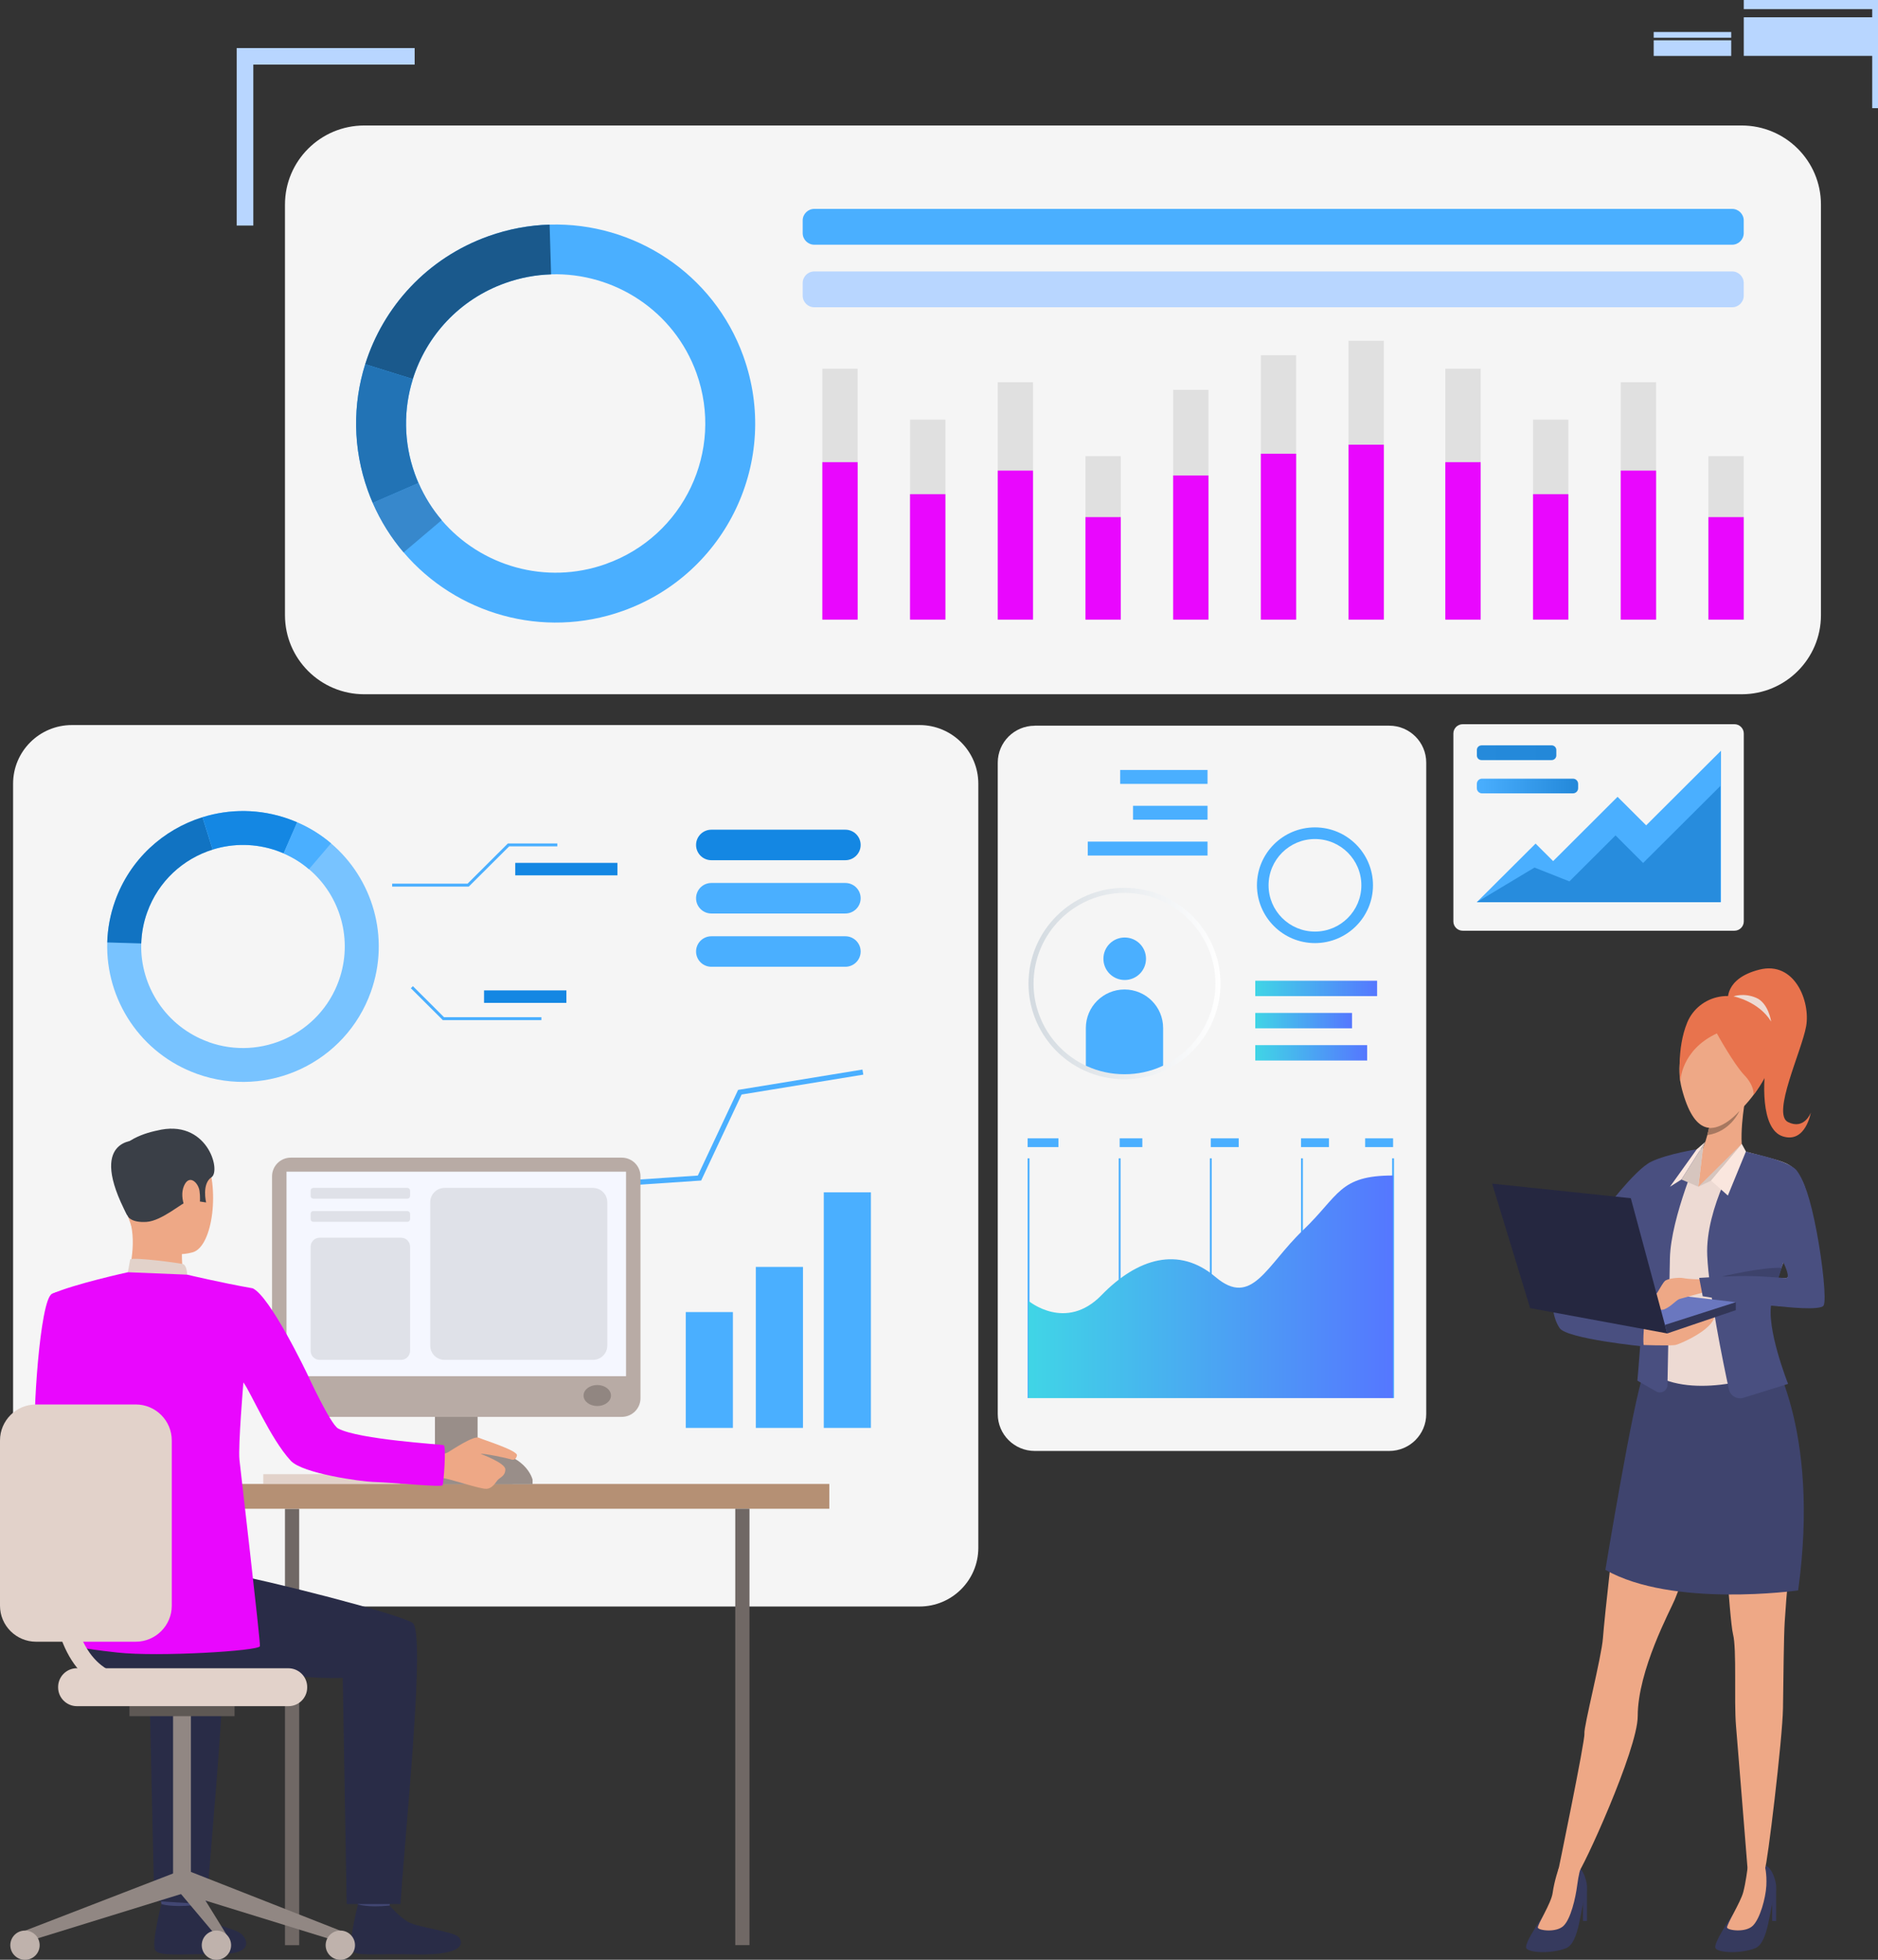 <svg width="161" height="168" viewBox="0 0 161 168" fill="none" xmlns="http://www.w3.org/2000/svg">
<rect x="0" y="0" width="161" height="168" fill="#333333" stroke="none"/>
<g style="mix-blend-mode:hard-light">
<path d="M31.23 10.758H149.314C153.064 10.758 156.109 13.795 156.109 17.534V52.739C156.109 56.478 153.064 59.515 149.314 59.515H31.226C27.476 59.515 24.431 56.478 24.431 52.739V17.534C24.431 13.795 27.476 10.758 31.226 10.758H31.23Z" fill="#F5F5F5"/>
</g>
<path d="M80.699 116.506H31.332V118.153H80.699V116.506Z" fill="white"/>
<path d="M67.998 108.819H31.332V110.466H67.998V108.819Z" fill="url(#paint0_linear_317_4029)"/>
<path d="M70.946 112.66H31.332V114.307H70.946V112.66Z" fill="url(#paint1_linear_317_4029)"/>
<path d="M57.036 116.506H31.332V118.153H57.036V116.506Z" fill="url(#paint2_linear_317_4029)"/>
<g style="mix-blend-mode:hard-light">
<path d="M6.164 62.155H78.829C81.612 62.155 83.871 64.407 83.871 67.183V132.689C83.871 135.465 81.612 137.717 78.829 137.717H6.164C3.381 137.717 1.122 135.465 1.122 132.689V67.183C1.122 64.407 3.381 62.155 6.164 62.155Z" fill="#F5F5F5"/>
</g>
<path d="M31.789 85.041C33.465 80.367 31.954 75.325 28.37 72.288C27.515 71.561 26.544 70.951 25.47 70.491C25.232 70.389 24.989 70.292 24.746 70.205C22.269 69.323 19.69 69.328 17.359 70.055C13.993 71.106 11.147 73.663 9.869 77.228C9.447 78.405 9.228 79.607 9.194 80.788C9.049 85.681 12.04 90.326 16.912 92.065C22.964 94.225 29.628 91.082 31.789 85.041ZM17.893 89.328C14.241 88.025 11.997 84.542 12.108 80.876C12.138 79.989 12.298 79.088 12.618 78.207C13.575 75.533 15.712 73.615 18.233 72.83C19.982 72.288 21.915 72.283 23.77 72.942C23.955 73.01 24.134 73.082 24.314 73.155C25.12 73.504 25.849 73.959 26.485 74.506C29.171 76.783 30.303 80.561 29.045 84.068C27.423 88.592 22.43 90.951 17.888 89.333L17.893 89.328Z" fill="#78C3FF"/>
<path d="M18.228 72.826L17.359 70.055C13.993 71.106 11.147 73.663 9.869 77.228C9.447 78.406 9.228 79.607 9.194 80.789L12.108 80.876C12.138 79.989 12.298 79.088 12.618 78.207C13.575 75.533 15.712 73.615 18.233 72.83L18.228 72.826Z" fill="#1173C2"/>
<path d="M24.314 73.155L25.475 70.491C25.237 70.389 24.994 70.292 24.751 70.205C22.274 69.323 19.695 69.328 17.364 70.055L18.233 72.826C19.982 72.283 21.915 72.278 23.77 72.937C23.955 73.005 24.134 73.077 24.314 73.15V73.155Z" fill="#1487E3"/>
<path d="M28.375 72.293C27.52 71.566 26.548 70.956 25.475 70.496L24.314 73.16C25.12 73.508 25.849 73.964 26.485 74.511L28.375 72.298V72.293Z" fill="#4AAFFF"/>
<path d="M68.838 108.606H64.797V122.406H68.838V108.606Z" fill="#4AAFFF"/>
<path d="M62.83 112.476H58.789V122.406H62.83V112.476Z" fill="#4AAFFF"/>
<path d="M74.662 102.212H70.621V122.406H74.662V102.212Z" fill="#4AAFFF"/>
<path d="M74.011 92.123L73.938 91.687L63.277 93.431L59.824 100.774L48.327 101.554L44.607 107.032L35.821 106.814L35.811 107.255L44.835 107.478L48.575 101.98L60.11 101.2L63.578 93.828L74.011 92.123Z" fill="#4AAFFF"/>
<path d="M60.984 73.741H72.471C73.195 73.741 73.783 73.155 73.783 72.433C73.783 71.712 73.195 71.125 72.471 71.125H60.984C60.261 71.125 59.673 71.712 59.673 72.433C59.673 73.155 60.261 73.741 60.984 73.741Z" fill="#1487E3"/>
<path d="M60.984 78.309H72.471C73.195 78.309 73.783 77.722 73.783 77.001C73.783 76.279 73.195 75.693 72.471 75.693H60.984C60.261 75.693 59.673 76.279 59.673 77.001C59.673 77.722 60.261 78.309 60.984 78.309Z" fill="#4AAFFF"/>
<path d="M60.984 82.876H72.471C73.195 82.876 73.783 82.29 73.783 81.568C73.783 80.847 73.195 80.261 72.471 80.261H60.984C60.261 80.261 59.673 80.847 59.673 81.568C59.673 82.29 60.261 82.876 60.984 82.876Z" fill="#4AAFFF"/>
<path d="M40.187 76.003H33.62V75.751H40.085L43.543 72.302H47.778V72.554H43.65L40.187 76.003Z" fill="#4AAFFF"/>
<path d="M46.413 87.449H37.962L35.223 84.717L35.398 84.538L38.064 87.197H46.413V87.449Z" fill="#4AAFFF"/>
<path d="M52.932 73.969H44.17V75.039H52.932V73.969Z" fill="#1487E3"/>
<path d="M48.556 84.901H41.498V85.971H48.556V84.901Z" fill="#1487E3"/>
<path d="M35.548 4.122V5.536H21.716V19.336H20.293V4.122H35.548Z" fill="#B8D6FF"/>
<path d="M160.752 0H149.494V0.785H160.752V0Z" fill="#B8D6FF"/>
<path d="M160.752 1.482H149.494V4.79H160.752V1.482Z" fill="#B8D6FF"/>
<path d="M148.415 2.742H141.771V3.236H148.415V2.742Z" fill="#B8D6FF"/>
<path d="M148.415 3.454H141.771V4.795H148.415V3.454Z" fill="#B8D6FF"/>
<path d="M161 0H160.505V9.271H161V0Z" fill="#B8D6FF"/>
<path d="M36.466 126.373H22.571V127.196H36.466V126.373Z" fill="#E2D2CA"/>
<path d="M24.431 166.75H25.65L25.65 129.342H24.431L24.431 166.75Z" fill="#706865"/>
<path d="M43.951 126.141H34.291V127.318H43.951V126.141Z" fill="#CCBDB7"/>
<path d="M40.944 116.119H37.287V127.196H40.944V116.119Z" fill="#998E89"/>
<path d="M71.097 127.211H17.582V129.337H71.097V127.211Z" fill="#B59074"/>
<path d="M7.315 114.336C7.315 114.336 6.727 122.522 8.335 123.501C9.34 124.116 13.347 126.184 13.226 126.572C13.104 126.959 10.962 130.025 10.962 130.025C10.962 130.025 3.269 124.973 3.021 123.379C2.778 121.825 3.4 111.396 4.459 110.912C5.251 110.553 5.668 110.849 6.669 111.59C8.068 112.626 7.32 114.331 7.32 114.331L7.315 114.336Z" fill="#E907FE"/>
<path d="M16.781 161.64C16.781 161.64 16.543 163.297 16.514 163.544C16.485 163.791 13.852 163.398 13.852 163.398L13.638 161.427C13.638 161.427 16.456 161.408 16.781 161.64Z" fill="#424773"/>
<path d="M16.538 163.336C16.538 163.336 17.374 164.333 18.18 164.769C18.986 165.205 20.254 165.375 20.73 165.825C21.075 166.15 21.983 167.55 18.636 167.521C15.285 167.491 13.673 167.719 13.313 167.181C12.954 166.644 13.833 163.224 13.833 163.224C13.833 163.224 14.624 163.51 16.543 163.336H16.538Z" fill="#292C47"/>
<path d="M33.64 161.655C33.64 161.655 33.402 163.311 33.372 163.558C33.343 163.805 30.711 163.413 30.711 163.413L30.497 161.442C30.497 161.442 33.314 161.422 33.64 161.655Z" fill="#424773"/>
<path d="M33.402 163.35C33.402 163.35 34.237 164.348 35.043 164.784C35.85 165.22 38.817 165.578 39.293 166.029C39.638 166.353 40.211 167.661 35.495 167.54C32.149 167.453 30.531 167.738 30.172 167.201C29.812 166.663 30.692 163.243 30.692 163.243C30.692 163.243 31.439 163.549 33.402 163.355V163.35Z" fill="#292C47"/>
<path d="M8.291 133.033C8.291 133.033 17.859 134.646 20.02 134.985C22.182 135.324 33.897 138.23 35.364 139.117C36.529 139.824 34.752 156.763 34.334 163.224H29.72L29.385 143.839C23.848 143.975 19.894 142.546 15.863 143.156C11.832 143.767 8.466 144.634 5.906 141.209C5.906 141.209 5.809 133.784 8.291 133.033Z" fill="#292C47"/>
<path d="M17.723 163.239L13.226 162.963L12.788 143.839C10.404 143.898 9.588 143.747 7.659 143.515L4.026 135.097C7.208 135.731 17.407 138.298 18.767 139.117C19.933 139.824 18.141 156.777 17.728 163.239H17.723Z" fill="#292C47"/>
<path d="M12.696 97.262C12.696 97.262 16.203 96.293 17.544 99.011C18.879 101.728 18.277 106.872 16.509 107.357C14.741 107.841 12.201 107.284 11.467 105.593C10.734 103.903 10.146 101.5 10.326 99.946C10.501 98.391 11.774 97.63 12.706 97.262H12.696Z" fill="#EEA886"/>
<path d="M15.591 106.819C15.591 106.819 15.552 108.882 15.78 109.323C16.009 109.764 10.894 109.652 10.894 109.652C10.894 109.652 11.7 107.172 11.244 105.061C10.792 102.968 15.591 106.819 15.591 106.819Z" fill="#EEA886"/>
<path d="M10.967 104.281C10.967 104.281 11.239 104.833 12.565 104.746C13.886 104.659 15.635 103.065 16.198 102.925C16.761 102.784 16.795 102.464 16.795 102.464L17.092 102.992L17.67 103.08C17.67 103.08 17.281 101.481 18.131 100.919C18.981 100.357 17.747 95.833 13.434 96.923C13.434 96.923 10.141 97.524 10.098 99.359C10.054 101.195 10.34 103.312 10.977 104.281H10.967Z" fill="#3A3F47"/>
<path d="M16.047 109.27C16.047 109.27 16.033 108.427 15.649 108.349C15.265 108.267 11.632 107.768 11.161 107.952L10.962 109.061C10.962 109.061 11.866 109.618 16.047 109.27Z" fill="#E2D2CA"/>
<path d="M17.102 102.082C17.004 101.394 16.218 100.6 15.766 101.675C15.314 102.75 16.072 104.315 16.577 104.227C17.082 104.145 17.238 103.017 17.102 102.082Z" fill="#EEA886"/>
<path d="M31.279 119.209C31.279 119.209 31.279 119.209 31.274 119.209C31.299 119.219 31.303 119.224 31.279 119.209Z" fill="#323657"/>
<path d="M11.671 97.756C11.671 97.756 7.392 97.558 10.924 104.213L11.671 97.756Z" fill="#3A3F47"/>
<path d="M2.147 165.506L2.462 166.402L15.907 162.246L15.261 160.439L2.147 165.506Z" fill="#918783"/>
<path d="M16.368 147.036H14.838V161.611H16.368V147.036Z" fill="#918783"/>
<path d="M20.108 146.261H11.098V147.119H20.108V146.261Z" fill="#5E5854"/>
<path d="M29.176 165.505L28.86 166.402L15.416 162.246L16.009 160.328L29.176 165.505Z" fill="#918783"/>
<path d="M19.705 166.305V167.341L15.416 162.246L16.009 160.328L19.705 166.305Z" fill="#918783"/>
<path d="M30.434 166.75C30.434 167.443 29.87 168.005 29.176 168.005C28.481 168.005 27.918 167.443 27.918 166.75C27.918 166.058 28.481 165.496 29.176 165.496C29.87 165.496 30.434 166.058 30.434 166.75Z" fill="#BFB2AC"/>
<path d="M19.812 166.75C19.812 167.443 19.248 168.005 18.554 168.005C17.859 168.005 17.296 167.443 17.296 166.75C17.296 166.058 17.859 165.496 18.554 165.496C19.248 165.496 19.812 166.058 19.812 166.75Z" fill="#BFB2AC"/>
<path d="M3.4 166.75C3.4 167.443 2.837 168.005 2.142 168.005C1.447 168.005 0.884 167.443 0.884 166.75C0.884 166.058 1.447 165.496 2.142 165.496C2.837 165.496 3.4 166.058 3.4 166.75Z" fill="#BFB2AC"/>
<path d="M6.596 143.011H24.722C25.611 143.011 26.335 143.733 26.335 144.619V144.658C26.335 145.544 25.611 146.261 24.727 146.261H6.596C5.707 146.261 4.983 145.54 4.983 144.653V144.614C4.983 143.728 5.707 143.006 6.596 143.006V143.011Z" fill="#E2D2CA"/>
<path d="M64.253 129.337H63.034V166.745H64.253V129.337Z" fill="#706865"/>
<path d="M24.931 99.238H53.301C54.19 99.238 54.908 99.955 54.908 100.842V119.858C54.908 120.745 54.19 121.461 53.301 121.461H24.931C24.042 121.461 23.323 120.745 23.323 119.858V100.842C23.323 99.955 24.042 99.238 24.931 99.238Z" fill="#B8ABA5"/>
<path d="M53.67 100.44H24.562V117.974H53.67V100.44Z" fill="#F5F7FF"/>
<path d="M52.378 119.631C52.378 120.129 51.853 120.531 51.203 120.531C50.552 120.531 50.027 120.129 50.027 119.631C50.027 119.132 50.552 118.73 51.203 118.73C51.853 118.73 52.378 119.136 52.378 119.631Z" fill="#918681"/>
<path d="M45.656 127.24V126.843C45.656 126.843 45.097 124.382 41.153 124.382C37.21 124.382 37.292 127.235 37.292 127.235H45.656V127.24Z" fill="#998E89"/>
<path d="M37.244 124.75C37.244 124.75 38.098 124.682 38.414 124.494C38.73 124.305 40.605 123.045 41.047 123.249C41.489 123.452 44.422 124.348 44.32 124.775C44.218 125.201 43.946 125.162 43.742 125.084C43.533 125.007 41.406 124.561 41.217 124.639C41.217 124.639 43.31 125.399 43.32 125.956C43.329 126.513 42.883 126.649 42.683 126.857C42.484 127.066 42.246 127.589 41.707 127.627C41.168 127.666 38.535 126.756 37.992 126.712C37.448 126.668 36.447 126.746 36.379 126.659C36.311 126.572 37.248 124.75 37.248 124.75H37.244Z" fill="#EEA886"/>
<path d="M21.652 110.437C18.923 109.958 16.047 109.27 16.047 109.27L10.962 109.062C10.962 109.062 6.295 110.088 4.459 110.917C4.284 110.994 4.284 115.068 3.803 116.138L5.328 119.345C5.328 119.345 6.207 125.695 6.392 128.524C6.474 129.822 6.154 141.059 6.154 141.059C6.154 141.059 6.61 141.282 10.083 141.665C13.556 142.047 22.226 141.529 22.284 141.117C22.337 140.71 20.603 125.893 20.526 125.123C20.409 123.946 20.866 118.507 20.866 118.507C21.521 119.384 23.187 123.341 24.926 125.22C25.946 126.329 31.012 127.008 31.964 127.037C34.043 127.104 37.831 127.516 37.943 127.318C38.03 127.196 38.273 123.966 38.035 123.883C37.826 123.816 30.793 123.409 28.991 122.459C28.331 122.111 26.359 117.824 26.359 117.824C26.359 117.824 23.163 111.115 21.657 110.437H21.652Z" fill="#E907FE"/>
<path d="M3.094 120.396H11.633C13.337 120.396 14.726 121.776 14.726 123.481V137.649C14.726 139.349 13.342 140.735 11.633 140.735H3.094C1.389 140.735 0 139.354 0 137.649V123.481C0 121.781 1.384 120.396 3.094 120.396Z" fill="#E2D2CA"/>
<path d="M12.114 145.452C9.942 145.452 8.184 144.726 6.882 143.292C3.939 140.052 4.469 134.355 4.493 134.113C4.537 133.663 4.94 133.333 5.387 133.382C5.838 133.425 6.164 133.827 6.12 134.273C6.115 134.336 5.644 139.499 8.097 142.197C9.088 143.287 10.404 143.815 12.114 143.815C12.565 143.815 12.934 144.178 12.934 144.634C12.934 145.089 12.57 145.452 12.114 145.452Z" fill="#E2D2CA"/>
<path d="M26.859 101.835H34.927C35.053 101.835 35.155 101.936 35.155 102.062V102.527C35.155 102.653 35.053 102.755 34.927 102.755H26.859C26.733 102.755 26.631 102.653 26.631 102.527V102.062C26.631 101.936 26.733 101.835 26.859 101.835Z" fill="#DFE1E8"/>
<path d="M26.859 103.821H34.927C35.053 103.821 35.155 103.922 35.155 104.048V104.513C35.155 104.639 35.053 104.741 34.927 104.741H26.859C26.733 104.741 26.631 104.639 26.631 104.513V104.043C26.631 103.917 26.733 103.816 26.859 103.816V103.821Z" fill="#DFE1E8"/>
<path d="M27.403 106.102H34.383C34.81 106.102 35.155 106.446 35.155 106.872V115.804C35.155 116.23 34.81 116.574 34.383 116.574H27.403C26.976 116.574 26.631 116.23 26.631 115.804V106.872C26.631 106.446 26.976 106.102 27.403 106.102Z" fill="#DFE1E8"/>
<path d="M38.103 101.835H50.838C51.513 101.835 52.062 102.382 52.062 103.055V115.353C52.062 116.027 51.513 116.574 50.838 116.574H38.108C37.433 116.574 36.884 116.027 36.884 115.353V103.055C36.884 102.382 37.433 101.835 38.108 101.835H38.103Z" fill="#DFE1E8"/>
<path d="M63.738 30.564C61.179 23.424 54.335 19.041 47.123 19.254C45.379 19.307 43.611 19.627 41.877 20.247C36.627 22.121 32.858 26.292 31.313 31.223C30.24 34.638 30.235 38.42 31.537 42.048C31.668 42.412 31.808 42.765 31.959 43.114C32.644 44.688 33.542 46.108 34.611 47.362C39.084 52.608 46.511 54.826 53.398 52.37C62.291 49.198 66.92 39.438 63.738 30.569V30.564ZM51.95 48.345C46.788 50.186 41.217 48.525 37.865 44.592C37.064 43.652 36.394 42.586 35.879 41.409C35.767 41.148 35.66 40.881 35.563 40.61C34.587 37.888 34.592 35.054 35.398 32.492C36.559 28.796 39.38 25.667 43.32 24.262C44.621 23.797 45.947 23.555 47.254 23.516C52.66 23.357 57.789 26.641 59.712 31.993C62.097 38.643 58.624 45.962 51.955 48.34L51.95 48.345Z" fill="#4AAFFF"/>
<path d="M35.393 32.496L31.308 31.223C32.858 26.292 36.622 22.121 41.872 20.247C43.606 19.627 45.374 19.307 47.118 19.254L47.244 23.521C45.938 23.56 44.612 23.802 43.31 24.267C39.371 25.672 36.549 28.801 35.388 32.496H35.393Z" fill="#1A598C"/>
<path d="M35.879 41.409L31.954 43.114C31.804 42.765 31.663 42.412 31.532 42.048C30.23 38.42 30.235 34.638 31.308 31.223L35.393 32.497C34.592 35.059 34.582 37.892 35.558 40.615C35.655 40.886 35.762 41.152 35.874 41.414L35.879 41.409Z" fill="#2273B5"/>
<path d="M34.606 47.357C33.538 46.107 32.639 44.683 31.954 43.109L35.879 41.404C36.394 42.581 37.064 43.652 37.865 44.587L34.606 47.352V47.357Z" fill="#3788CC"/>
<path d="M73.525 31.605H70.499V53.116H73.525V31.605Z" fill="#E0E0E0"/>
<path d="M81.049 35.974H78.018V53.111H81.049V35.974Z" fill="#E0E0E0"/>
<path d="M88.562 32.763H85.537V53.116H88.562V32.763Z" fill="#E0E0E0"/>
<path d="M96.086 39.108H93.055V53.116H96.086V39.108Z" fill="#E0E0E0"/>
<path d="M103.6 33.422H100.574V53.116H103.6V33.422Z" fill="#E0E0E0"/>
<path d="M111.118 30.453H108.093V53.116H111.118V30.453Z" fill="#E0E0E0"/>
<path d="M118.637 29.212H115.611V53.116H118.637V29.212Z" fill="#E0E0E0"/>
<path d="M73.525 39.622H70.499V53.116H73.525V39.622Z" fill="#E907FE"/>
<path d="M81.049 42.363H78.018V53.116H81.049V42.363Z" fill="#E907FE"/>
<path d="M88.562 40.343H85.537V53.116H88.562V40.343Z" fill="#E907FE"/>
<path d="M96.086 44.33H93.055V53.116H96.086V44.33Z" fill="#E907FE"/>
<path d="M103.6 40.76H100.574V53.116H103.6V40.76Z" fill="#E907FE"/>
<path d="M111.118 38.895H108.093V53.116H111.118V38.895Z" fill="#E907FE"/>
<path d="M118.637 38.12H115.611V53.116H118.637V38.12Z" fill="#E907FE"/>
<path d="M126.938 31.605H123.907V53.116H126.938V31.605Z" fill="#E0E0E0"/>
<path d="M134.452 35.974H131.426V53.111H134.452V35.974Z" fill="#E0E0E0"/>
<path d="M141.975 32.763H138.944V53.116H141.975V32.763Z" fill="#E0E0E0"/>
<path d="M149.489 39.108H146.463V53.116H149.489V39.108Z" fill="#E0E0E0"/>
<path d="M126.938 39.622H123.907V53.116H126.938V39.622Z" fill="#E907FE"/>
<path d="M134.452 42.363H131.426V53.116H134.452V42.363Z" fill="#E907FE"/>
<path d="M141.975 40.343H138.944V53.116H141.975V40.343Z" fill="#E907FE"/>
<path d="M149.489 44.33H146.463V53.116H149.489V44.33Z" fill="#E907FE"/>
<path d="M148.493 20.978L69.81 20.978C69.261 20.978 68.814 20.532 68.814 19.985V18.9C68.814 18.353 69.261 17.907 69.81 17.907L148.493 17.907C149.042 17.907 149.489 18.353 149.489 18.9V19.985C149.489 20.532 149.042 20.978 148.493 20.978Z" fill="#4AAFFF"/>
<path d="M148.493 26.34L69.81 26.34C69.261 26.34 68.814 25.895 68.814 25.347V24.262C68.814 23.715 69.261 23.269 69.81 23.269L148.493 23.269C149.042 23.269 149.489 23.715 149.489 24.262V25.347C149.489 25.895 149.042 26.34 148.493 26.34Z" fill="#B8D6FF"/>
<g style="mix-blend-mode:hard-light">
<path d="M88.708 62.208H119.099C120.852 62.208 122.27 63.627 122.27 65.371V121.219C122.27 122.968 120.847 124.382 119.099 124.382H88.708C86.955 124.382 85.537 122.963 85.537 121.219V65.376C85.537 63.627 86.96 62.213 88.708 62.213V62.208Z" fill="#F5F5F5"/>
</g>
<path d="M88.257 99.296H88.096V119.848H88.257V99.296Z" fill="#4AAFFF"/>
<path d="M96.067 99.296H95.906V119.848H96.067V99.296Z" fill="#4AAFFF"/>
<path d="M103.882 99.296H103.721V119.848H103.882V99.296Z" fill="#4AAFFF"/>
<path d="M111.696 99.296H111.536V119.848H111.696V99.296Z" fill="#4AAFFF"/>
<path d="M119.507 99.296H119.346V119.848H119.507V99.296Z" fill="#4AAFFF"/>
<path d="M88.174 111.517C88.174 111.517 91.36 114.191 94.435 111.023C97.514 107.855 101.06 106.799 104.197 109.464C107.335 112.128 108.554 108.471 111.692 105.472C114.829 102.474 114.781 100.769 119.424 100.769V119.853H88.169V111.522L88.174 111.517Z" fill="url(#paint3_linear_317_4029)"/>
<path d="M97.932 97.582H95.989V98.333H97.932V97.582Z" fill="#4AAFFF"/>
<path d="M90.739 97.582H88.096V98.333H90.739V97.582Z" fill="#4AAFFF"/>
<path d="M106.194 97.582H103.799V98.333H106.194V97.582Z" fill="#4AAFFF"/>
<path d="M113.931 97.582H111.536V98.333H113.931V97.582Z" fill="#4AAFFF"/>
<path d="M119.429 97.582H117.034V98.333H119.429V97.582Z" fill="#4AAFFF"/>
<path d="M118.059 84.073H107.612V85.39H118.059V84.073Z" fill="url(#paint4_linear_317_4029)"/>
<path d="M117.204 89.594H107.612V90.912H117.204V89.594Z" fill="url(#paint5_linear_317_4029)"/>
<path d="M115.908 86.834H107.612V88.151H115.908V86.834Z" fill="url(#paint6_linear_317_4029)"/>
<path d="M98.247 82.188C98.247 83.196 97.431 84.01 96.421 84.01C95.411 84.01 94.595 83.196 94.595 82.188C94.595 81.181 95.411 80.367 96.421 80.367C97.431 80.367 98.247 81.181 98.247 82.188Z" fill="#4AAFFF"/>
<path d="M99.714 88.127V91.59C98.704 92.05 97.582 92.302 96.402 92.302C95.222 92.302 94.1 92.046 93.089 91.59V88.127C93.089 86.306 94.571 84.823 96.402 84.823C98.233 84.823 99.714 86.301 99.714 88.127Z" fill="#4AAFFF"/>
<path d="M96.402 92.52C95.217 92.52 94.07 92.273 93.002 91.789C90.068 90.457 88.174 87.526 88.174 84.315C88.174 79.791 91.865 76.11 96.402 76.11C100.938 76.11 104.63 79.791 104.63 84.315C104.63 87.526 102.735 90.462 99.802 91.789C98.733 92.273 97.587 92.52 96.402 92.52ZM96.402 76.541C92.103 76.541 88.606 80.028 88.606 84.315C88.606 87.357 90.403 90.137 93.182 91.396C94.197 91.857 95.28 92.089 96.402 92.089C97.524 92.089 98.612 91.857 99.622 91.396C102.4 90.137 104.197 87.357 104.197 84.315C104.197 80.028 100.7 76.541 96.402 76.541Z" fill="url(#paint7_linear_317_4029)"/>
<path d="M112.731 80.847C109.992 80.847 107.758 78.624 107.758 75.887C107.758 73.15 109.987 70.927 112.731 70.927C115.475 70.927 117.705 73.15 117.705 75.887C117.705 78.624 115.475 80.847 112.731 80.847ZM112.731 71.925C110.541 71.925 108.753 73.702 108.753 75.892C108.753 78.081 110.536 79.859 112.731 79.859C114.927 79.859 116.709 78.081 116.709 75.892C116.709 73.702 114.927 71.925 112.731 71.925Z" fill="#4AAFFF"/>
<path d="M103.522 66.005H96.033V67.197H103.522V66.005Z" fill="#4AAFFF"/>
<path d="M103.522 69.076H97.135V70.268H103.522V69.076Z" fill="#4AAFFF"/>
<path d="M103.522 72.147H93.254V73.339H103.522V72.147Z" fill="#4AAFFF"/>
<g style="mix-blend-mode:hard-light">
<path d="M125.398 62.082H148.692C149.134 62.082 149.494 62.441 149.494 62.881V78.987C149.494 79.428 149.134 79.786 148.692 79.786H125.398C124.956 79.786 124.597 79.428 124.597 78.987V62.881C124.597 62.441 124.956 62.082 125.398 62.082Z" fill="#F5F5F5"/>
</g>
<path d="M127.055 66.751H134.845C135.093 66.751 135.292 66.95 135.292 67.197V67.565C135.292 67.812 135.093 68.011 134.845 68.011H127.055C126.807 68.011 126.608 67.812 126.608 67.565V67.197C126.608 66.95 126.807 66.751 127.055 66.751Z" fill="url(#paint8_linear_317_4029)"/>
<path d="M127.006 63.894H133.024C133.242 63.894 133.422 64.073 133.422 64.291V64.761C133.422 64.979 133.242 65.158 133.024 65.158H127.006C126.787 65.158 126.612 64.984 126.612 64.766V64.291C126.612 64.073 126.787 63.898 127.006 63.898V63.894Z" fill="url(#paint9_linear_317_4029)"/>
<path d="M126.608 77.335L131.644 72.317L133.15 73.818L138.672 68.306L141.125 70.752L147.541 64.354V77.335H126.608Z" fill="#4AAFFF"/>
<path d="M147.483 77.335V67.381L140.863 73.978L138.498 71.615L134.544 75.557L131.552 74.371L126.608 77.335H147.483Z" fill="#278CDD"/>
<path d="M132.455 163.999C132.455 163.999 130.6 166.6 130.852 167.012C131.105 167.424 133.058 167.482 134.248 167.012C135.437 166.542 135.462 163.495 136.001 162.187C136.224 161.64 135.743 160.022 135.068 159.906C134.393 159.79 133.655 160.134 133.655 160.134C133.655 160.134 134.359 161.979 132.455 164.004V163.999Z" fill="#363A5E"/>
<path d="M133.641 160.11C133.641 160.11 133.252 161.219 133.106 162.275C132.99 163.151 131.785 165.011 131.839 165.249C131.897 165.486 133.422 165.699 134.044 165.089C134.665 164.483 135.069 162.715 135.205 161.66C135.331 160.676 135.491 160.192 135.491 160.192C135.491 160.192 134.228 159.46 133.636 160.11H133.641Z" fill="#EEA886"/>
<path d="M148.605 164.043C148.605 164.043 146.818 166.6 147.07 167.012C147.323 167.424 149.275 167.482 150.465 167.012C151.655 166.542 151.679 163.495 152.219 162.188C152.442 161.64 151.961 160.022 151.286 159.906C150.611 159.79 149.814 160.158 149.814 160.158C149.814 160.158 150.509 162.018 148.605 164.048V164.043Z" fill="#363A5E"/>
<path d="M149.814 160.153C149.814 160.153 149.673 161.359 149.445 162.212C149.222 163.064 148.003 165.007 148.061 165.244C148.119 165.481 149.644 165.694 150.266 165.084C150.888 164.479 151.368 162.72 151.427 161.655C151.485 160.589 151.286 159.896 151.286 159.896C151.286 159.896 150.407 159.499 149.814 160.148V160.153Z" fill="#EEA886"/>
<path d="M140.877 117.833C140.877 117.833 139.284 125.54 138.92 127.482C138.556 129.425 137.531 138.821 137.419 140.42C137.308 142.018 135.758 148.039 135.831 148.611C135.904 149.182 133.529 160.647 133.529 160.647C133.529 160.647 134.34 161.325 135.195 160.71C135.632 160.391 140.401 149.976 140.401 147.124C140.401 143.181 143.204 138.027 143.568 137.145C146.929 128.945 146.269 126.441 146.706 125.908C147.143 125.375 147.182 126.237 147.439 127.414C147.697 128.596 148.246 138.792 148.571 140.086C148.901 141.379 148.644 145.753 148.828 147.961C149.013 150.17 149.814 160.153 149.814 160.153C149.814 160.153 150.436 161.165 151.31 160.177C151.5 159.964 152.816 149.056 152.855 146.431C152.889 143.806 152.928 140.182 153.001 139.049C153.681 128.17 155.342 126.615 152.719 118.914C147.808 104.494 140.877 117.833 140.877 117.833Z" fill="#EEA886"/>
<path d="M151.568 115.678C151.568 115.678 156.104 122.285 154.152 136.337C154.152 136.337 143.393 137.858 137.628 134.573C137.628 134.573 140.013 120.086 140.878 117.829C141.742 115.576 151.568 115.673 151.568 115.673V115.678Z" fill="#3F446E"/>
<path d="M136.049 161.955V164.677H135.709V162.575L136.049 161.955Z" fill="#363A5E"/>
<path d="M152.267 161.955V164.677H151.927V162.575L152.267 161.955Z" fill="#363A5E"/>
<path d="M146.191 86.383C146.191 86.383 143.155 89.435 144.19 93.363C145.224 97.291 146.885 97.315 148.721 95.625C150.553 93.934 151.631 92.157 151.874 90.181C152.116 88.204 148.969 83.661 146.196 86.383H146.191Z" fill="#EEA886"/>
<path d="M145.598 99.49C145.598 99.49 146.05 98.463 146.366 97.306C146.419 97.102 146.473 96.894 146.516 96.686C146.672 95.959 146.735 95.242 146.57 94.748C146.084 93.319 149.605 94.307 149.605 94.307C149.605 94.307 148.921 98.085 149.605 99.355C150.285 100.629 145.598 99.485 145.598 99.485V99.49Z" fill="#EEA886"/>
<path d="M154.525 101.287C153.972 100.183 153.559 99.829 152.486 99.49C151.888 99.301 149.207 98.604 149.207 98.604L145.992 98.487C145.992 98.487 143.777 98.856 142.062 99.447C140.343 100.038 138.094 103.283 138.094 103.283C138.094 103.283 141.198 110.548 141.79 112.636C142.383 114.724 141.99 117.95 141.99 117.95C145.71 119.969 151.674 117.751 151.674 117.751C151.223 116.124 151.203 114.22 151.441 112.869C151.47 112.709 151.5 112.559 151.534 112.413C151.568 112.282 151.611 112.098 151.66 111.89C151.66 111.88 151.66 111.871 151.665 111.861C154.03 112.103 156.25 112.2 156.308 111.725C156.57 109.594 155.283 102.794 154.521 101.278L154.525 101.287ZM152.884 109.575C152.787 109.56 152.588 109.56 152.369 109.541C152.631 108.81 152.923 108.16 152.923 108.16C153.093 108.625 153.729 109.701 152.879 109.575H152.884Z" fill="#EDDAD3"/>
<path d="M147.182 88.582C147.182 88.582 148.634 91.217 149.537 92.162C150.441 93.106 150.334 93.857 150.334 93.857C150.334 93.857 153.85 89.527 151.344 86.916C148.833 84.305 145.598 85.356 144.651 87.642C143.704 89.924 144.054 92.714 144.054 92.714C144.054 92.714 144.083 90.035 147.187 88.587L147.182 88.582Z" fill="#E8734D"/>
<path d="M148.139 85.821C148.139 85.821 147.789 83.893 150.82 83.123C153.851 82.353 155.215 85.841 154.841 87.967C154.467 90.093 151.874 95.484 153.282 96.187C154.691 96.889 155.24 95.378 155.24 95.378C155.24 95.378 154.798 98.027 152.845 97.417C150.888 96.802 151.155 92.496 151.446 90.776C151.743 89.057 148.139 85.826 148.139 85.826V85.821Z" fill="#E8734D"/>
<path d="M149.12 95.242C149.105 95.271 148.343 97.03 146.366 97.306C146.419 97.102 146.473 96.894 146.516 96.686C146.516 96.686 147.599 96.904 149.12 95.242Z" fill="#A77860"/>
<path d="M152.884 108.185C152.884 108.185 152.738 108.49 152.34 109.691C151.937 106.32 152.146 104.571 152.146 104.571C152.189 106.373 152.879 108.19 152.879 108.19L152.884 108.185Z" fill="#CFBEB8"/>
<path d="M148.615 85.414C148.615 85.414 150.766 85.826 151.84 87.575C151.84 87.575 151.621 85.991 150.553 85.535C149.479 85.08 148.615 85.414 148.615 85.414Z" fill="#EDDAD3"/>
<path d="M151.66 111.895C151.607 112.103 151.563 112.287 151.534 112.418C151.5 112.564 151.466 112.714 151.441 112.874C150.106 112.152 149.154 111.585 149.154 111.585C149.513 111.667 151.665 111.895 151.665 111.895H151.66Z" fill="#CFBEB8"/>
<path d="M149.387 98.657L145.598 101.738L145.987 98.493C145.987 98.493 148.197 98.018 149.387 98.657Z" fill="#EEA886"/>
<path d="M146.691 101.21L145.598 101.733L149.319 98.056L146.691 101.21Z" fill="#D6C5BE"/>
<path d="M151.883 111.629C151.364 113.784 153.292 118.633 153.292 118.633L149.469 119.824C148.921 119.994 148.338 119.66 148.216 119.098C147.706 116.724 146.507 110.883 146.361 107.637C146.176 103.496 149.202 98.609 149.202 98.609C154.579 99.529 153.102 107.637 153.102 107.637C153.102 107.637 152.908 108.146 152.646 108.945C152.578 109.149 152.51 109.367 152.437 109.599C152.252 110.2 152.053 110.897 151.878 111.629H151.883Z" fill="#494F80"/>
<path d="M145.608 98.667L145.676 98.487C145.676 98.487 142.922 98.904 141.523 99.602C140.125 100.299 137.444 103.898 137.444 103.898L140.945 108.509C140.945 112.055 140.372 118.357 140.372 118.357L141.975 119.277C142.407 119.524 142.947 119.219 142.951 118.725C142.995 116.327 143.107 110.636 143.16 107.88C143.233 104.334 145.769 98.599 145.769 98.599C145.71 98.618 145.657 98.638 145.603 98.657L145.608 98.667Z" fill="#494F80"/>
<path d="M140.615 115.29C140.615 115.29 143.257 115.392 143.67 115.29C144.083 115.189 146.822 114.002 146.988 112.83C147.153 111.658 140.62 113.881 140.62 113.881V115.29H140.615Z" fill="#EEA886"/>
<path d="M148.809 111.629L138.09 110.379L142.932 114.307L148.809 111.629Z" fill="#6A77BF"/>
<path d="M142.932 114.307L148.809 112.312V111.629L142.738 113.576L142.932 114.307Z" fill="#323657"/>
<path d="M145.696 109.667C145.696 109.667 144.807 109.667 144.311 109.565C143.928 109.488 142.971 109.594 142.728 109.812C142.485 110.025 141.713 111.527 141.562 111.619C141.417 111.711 141.635 111.924 141.893 111.818C141.893 111.818 142.131 112.471 142.709 112.229C143.287 111.987 143.685 111.449 143.991 111.353C144.297 111.261 146.075 110.781 146.075 110.781C146.075 110.781 146.147 109.512 145.691 109.672L145.696 109.667Z" fill="#EEA886"/>
<path d="M146.191 97.892L144.146 101.113L143.165 101.733L145.458 98.526L146.191 97.892Z" fill="#FAE6DE"/>
<path d="M144.146 101.113L145.598 101.733L145.987 98.493L146.191 97.892L144.146 101.113Z" fill="#D6C5BE"/>
<path d="M140.936 113.784C140.936 113.784 140.824 115.145 140.936 115.431C140.936 115.431 134.325 114.772 133.708 113.852C133.092 112.932 133.116 111.813 133.116 111.813L140.936 113.789V113.784Z" fill="#494F80"/>
<path d="M142.932 114.307L139.809 102.716L127.919 101.467L131.178 112.137L142.932 114.307Z" fill="#252740"/>
<path d="M149.319 98.056L146.691 101.21L148.129 102.489L149.678 98.71L149.319 98.056Z" fill="#FAE6DE"/>
<path d="M152.738 108.684L152.651 108.95C152.583 109.149 152.515 109.372 152.442 109.604C151.937 109.764 147.541 109.444 147.541 109.444C147.541 109.444 151.218 108.582 152.733 108.689L152.738 108.684Z" fill="#3D426B"/>
<path d="M152.486 109.517C151.777 109.463 150.621 109.386 149.669 109.386C148.192 109.381 145.671 109.546 145.671 109.546L145.973 111.12C145.973 111.12 150.441 111.847 152.884 112.016C152.884 112.016 156.104 112.384 156.342 111.905C156.58 111.425 156.265 108.349 155.74 105.574C155.215 102.803 154.676 101.205 154.035 100.348C153.394 99.49 150.009 98.822 150.009 98.822L152.879 108.194C152.879 108.194 153.292 109.032 153.268 109.391C153.263 109.502 153.185 109.551 153.083 109.57C153.01 109.565 152.85 109.551 152.631 109.531L152.476 109.522L152.486 109.517Z" fill="#494F80"/>
<defs>
<linearGradient id="paint0_linear_317_4029" x1="86.013" y1="109.643" x2="15.533" y2="109.643" gradientUnits="userSpaceOnUse">
<stop stop-color="#FFC05C"/>
<stop offset="1" stop-color="#FF3857"/>
</linearGradient>
<linearGradient id="paint1_linear_317_4029" x1="86.013" y1="113.484" x2="15.533" y2="113.484" gradientUnits="userSpaceOnUse">
<stop stop-color="#FFC05C"/>
<stop offset="1" stop-color="#FF3857"/>
</linearGradient>
<linearGradient id="paint2_linear_317_4029" x1="86.013" y1="117.33" x2="15.533" y2="117.33" gradientUnits="userSpaceOnUse">
<stop stop-color="#FFC05C"/>
<stop offset="1" stop-color="#FF3857"/>
</linearGradient>
<linearGradient id="paint3_linear_317_4029" x1="88.174" y1="110.306" x2="119.429" y2="110.306" gradientUnits="userSpaceOnUse">
<stop stop-color="#40D5E6"/>
<stop offset="1" stop-color="#5577FF"/>
</linearGradient>
<linearGradient id="paint4_linear_317_4029" x1="107.612" y1="84.731" x2="118.059" y2="84.731" gradientUnits="userSpaceOnUse">
<stop stop-color="#40D5E6"/>
<stop offset="1" stop-color="#5577FF"/>
</linearGradient>
<linearGradient id="paint5_linear_317_4029" x1="107.612" y1="90.253" x2="117.204" y2="90.253" gradientUnits="userSpaceOnUse">
<stop stop-color="#40D5E6"/>
<stop offset="1" stop-color="#5577FF"/>
</linearGradient>
<linearGradient id="paint6_linear_317_4029" x1="107.612" y1="87.492" x2="115.912" y2="87.492" gradientUnits="userSpaceOnUse">
<stop stop-color="#40D5E6"/>
<stop offset="1" stop-color="#5577FF"/>
</linearGradient>
<linearGradient id="paint7_linear_317_4029" x1="88.174" y1="84.315" x2="104.634" y2="84.315" gradientUnits="userSpaceOnUse">
<stop stop-color="#D3DAE0"/>
<stop offset="1" stop-color="white"/>
</linearGradient>
<linearGradient id="paint8_linear_317_4029" x1="126.608" y1="67.381" x2="135.297" y2="67.381" gradientUnits="userSpaceOnUse">
<stop stop-color="#4AAFFF"/>
<stop offset="1" stop-color="#2388D9"/>
</linearGradient>
<linearGradient id="paint9_linear_317_4029" x1="-0" y1="64.523" x2="133.417" y2="64.523" gradientUnits="userSpaceOnUse">
<stop stop-color="#4AAFFF"/>
<stop offset="1" stop-color="#2388D9"/>
</linearGradient>
</defs>
</svg>
